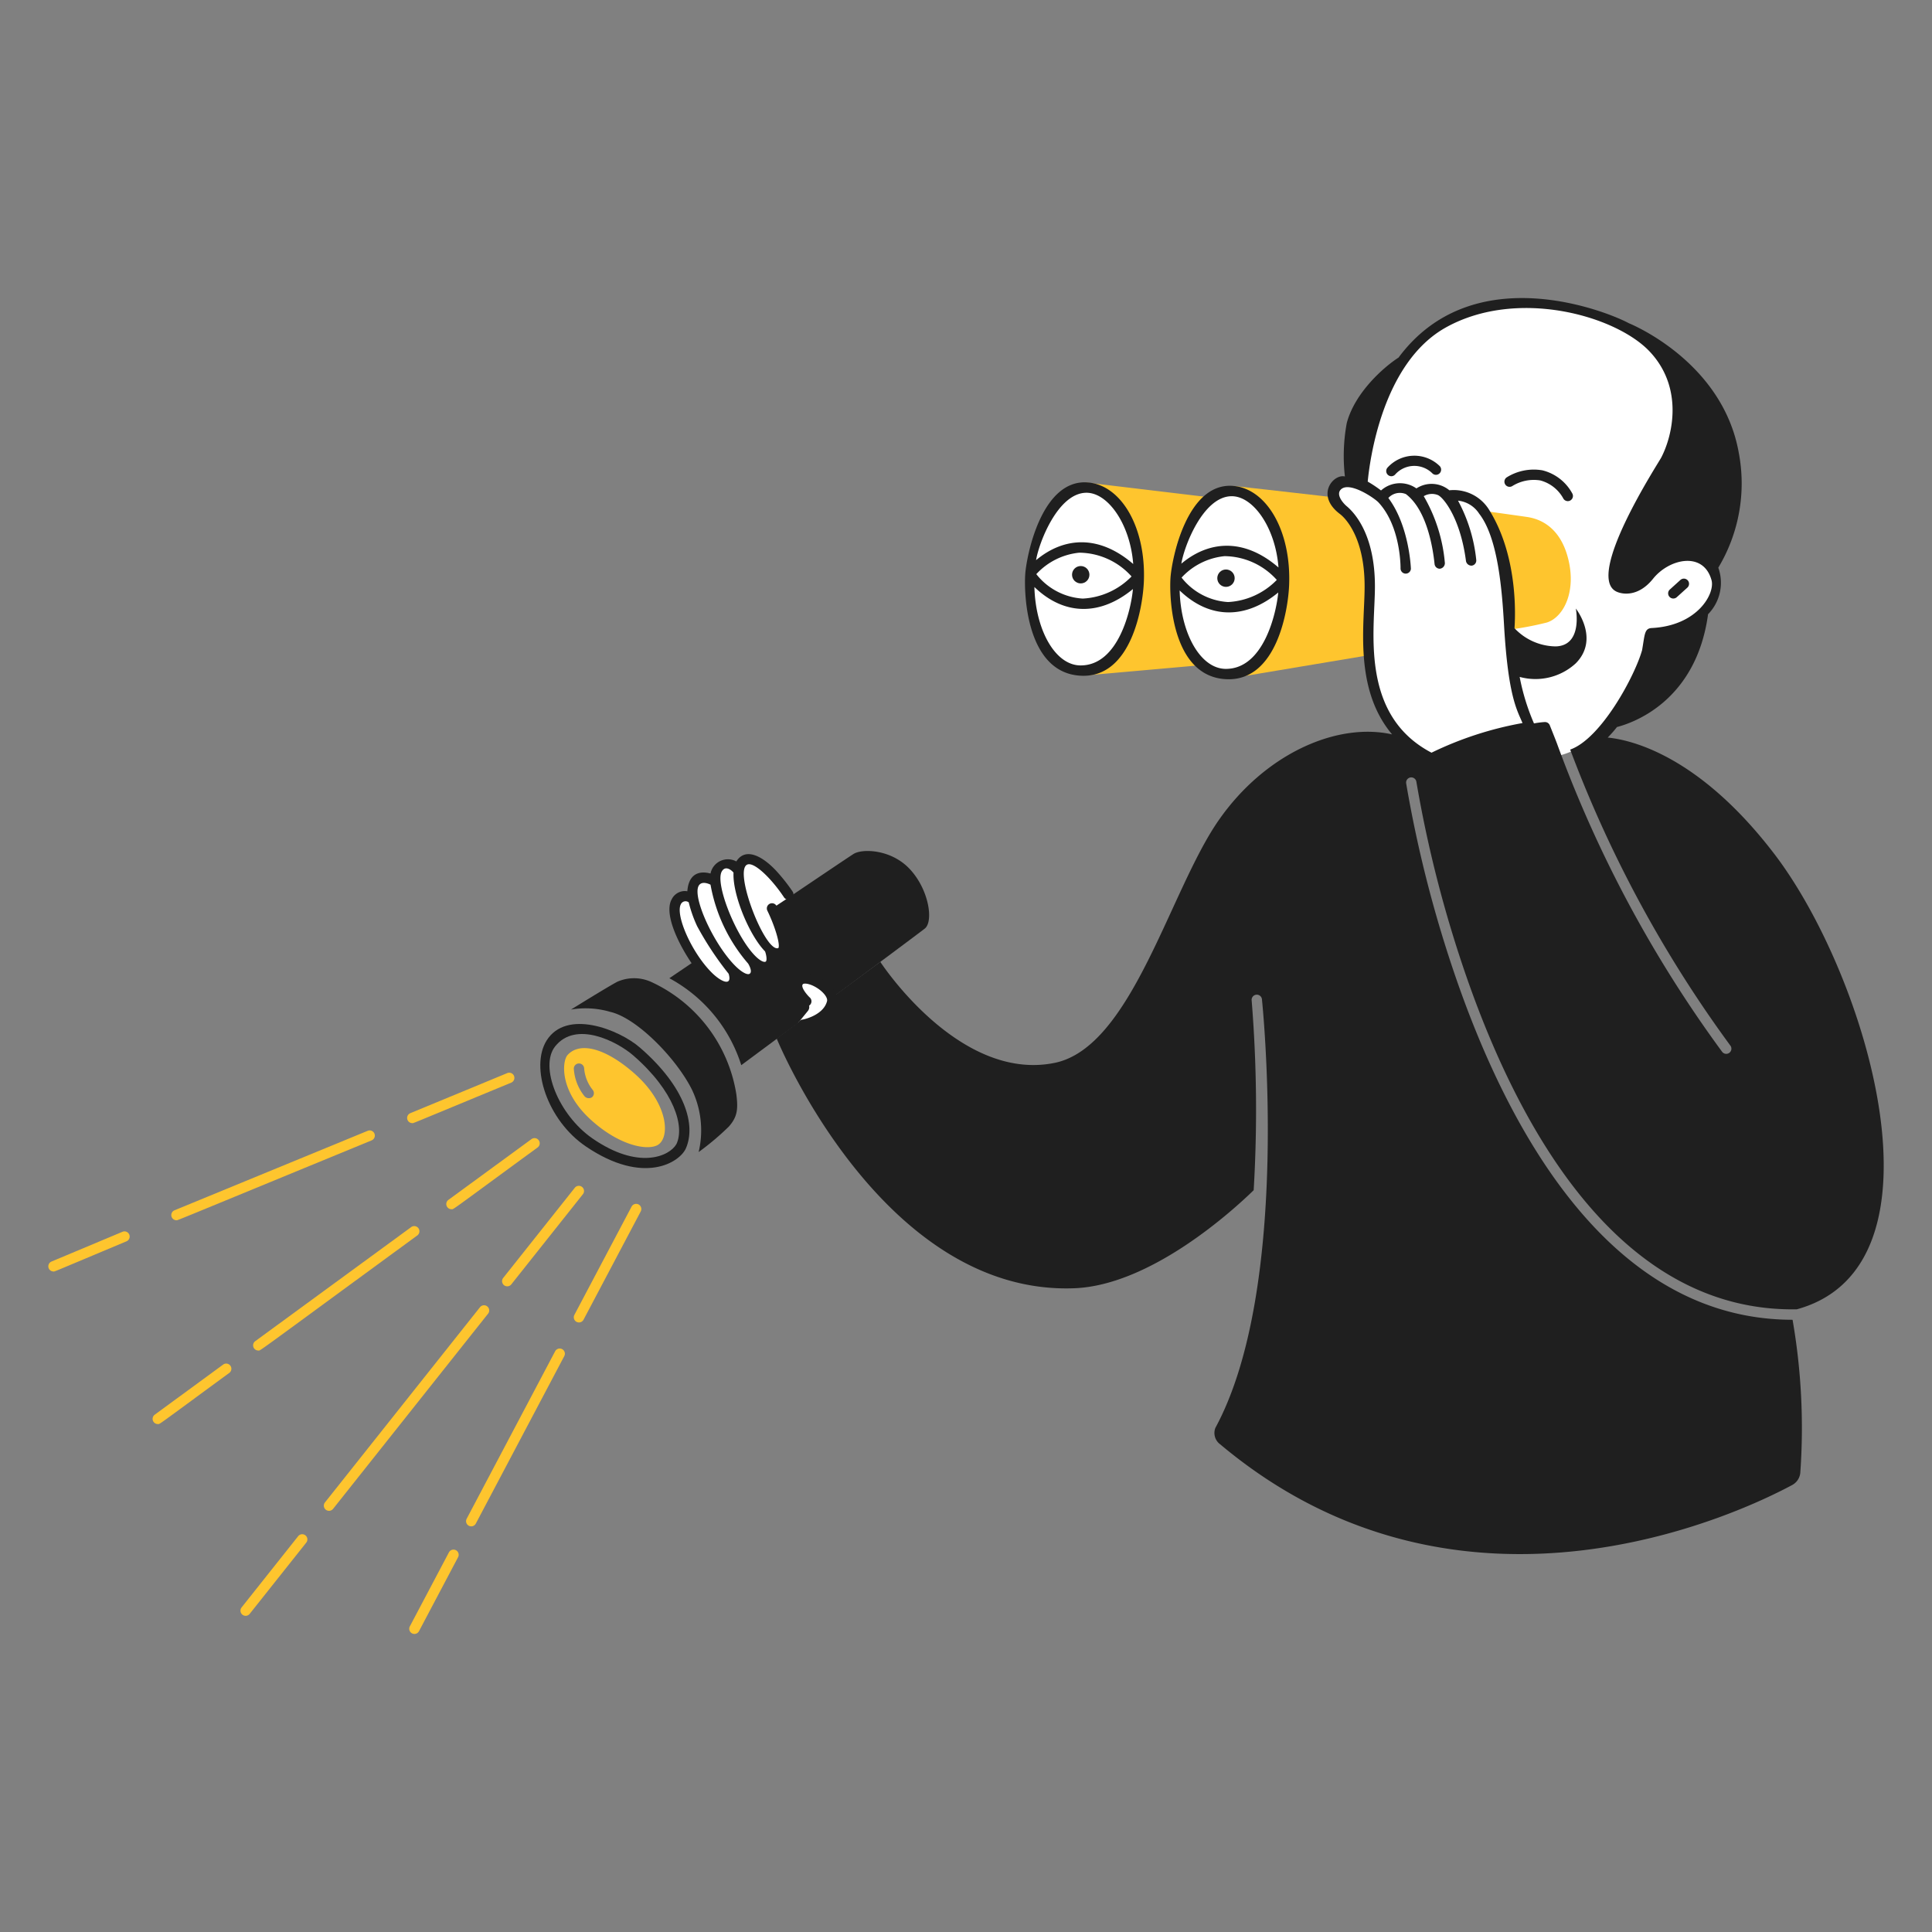 <svg xmlns="http://www.w3.org/2000/svg" viewBox="0 0 200 200" height="450" width="450"><rect x="0" y="0" width="200" height="200" fill="#808080" stroke="none"/><g><path d="M140.841,49.932s1.137-17.65,14.564-18.354,17.054,5.685,17.542,6.822a13.622,13.622,0,0,1-1.408,12.032c-3.519,5.4-5.252,9.582-3.519,9.874s5.306-4.473,7.85-2.74,2.653,5.739-1.3,7.255-3.844.866-3.844.866-2.348,11.7-10.324,12.723l-1.118-2.869a31.526,31.526,0,0,0-10.7,3.357s-4.407-1.564-5.685-5.685c-2.166-6.985-.58-10.541-1-14.179-.622-5.366-4.324-6.445-3.871-8.027S140.841,49.932,140.841,49.932Z" fill="#ffffff"></path><path d="M144.035,49.3a.537.537,0,0,1-.4-.892A3.747,3.747,0,0,1,149,48.211a.535.535,0,1,1-.7.812,2.652,2.652,0,0,0-3.871.095A.538.538,0,0,1,144.035,49.3Z" fill="#1f1f1f"></path><path d="M162.3,51.878a.537.537,0,0,1-.455-.253,3.836,3.836,0,0,0-2.392-1.89,4.2,4.2,0,0,0-2.885.573.535.535,0,1,1-.592-.892,5.279,5.279,0,0,1,3.7-.727,4.852,4.852,0,0,1,3.074,2.37A.536.536,0,0,1,162.3,51.878Z" fill="#1f1f1f"></path><path d="M173.125,61.95a.536.536,0,0,1-.264-.924l1.1-.994a.536.536,0,0,1,.72.794l-1.1.994A.536.536,0,0,1,173.125,61.95Z" fill="#1f1f1f"></path><path d="M59.113,104.507s3.872-2.4,4.792-2.877a4.3,4.3,0,0,1,3.465,0,15.459,15.459,0,0,1,8.852,11.621c.216,1.632.081,2.409-.785,3.384a28.025,28.025,0,0,1-3.113,2.625,9.777,9.777,0,0,0-.7-6.47c-1.624-3.248-5.712-7.417-8.446-8.04A9.066,9.066,0,0,0,59.113,104.507Z" fill="#1f1f1f"></path><path d="M69.292,101.266a15.539,15.539,0,0,1,7.445,9s17.99-13.342,19-14.144c.9-.714.457-3.962-1.516-6.112C92.3,87.912,89.3,87.831,88.377,88.39,87.575,88.878,69.292,101.266,69.292,101.266Z" fill="#1f1f1f"></path><path d="M65.718,111.165c-2.966-2.629-5.667-3.384-6.965-1.949-.557.613-.884,3.657,2.337,6.634,2.883,2.663,5.757,3.265,6.913,2.724C69.392,117.923,69.292,114.335,65.718,111.165Zm-4.441,2.425a.6.6,0,0,1-.752-.088,5.054,5.054,0,0,1-1.125-2.9.536.536,0,0,1,1.071,0,4.083,4.083,0,0,0,.894,2.235A.542.542,0,0,1,61.277,113.59Z" fill="#fec52e"></path><path d="M60.657,118.685c-4.02-2.722-5.774-8.219-4.085-10.95,2.063-3.337,7.525-1.149,9.66.7,4.755,4.117,5.828,8.065,4.763,10.46C70.361,120.316,66.648,122.74,60.657,118.685Zm-3.19-10.362c-1.648,2.074.339,7.076,3.839,9.51,4.765,3.313,7.994,1.881,8.72.6.855-1.814-.188-5.465-4.495-9.194C63.861,107.8,59.61,105.626,57.467,108.323Z" fill="#1f1f1f"></path><path d="M59.934,136.9a.536.536,0,0,1-.473-.786l5.92-11.206a.535.535,0,1,1,.947.5l-5.92,11.206A.536.536,0,0,1,59.934,136.9Z" fill="#fec52e"></path><path d="M48.782,158.007a.536.536,0,0,1-.473-.786l9.158-17.337a.535.535,0,1,1,.947.5l-9.158,17.337A.536.536,0,0,1,48.782,158.007Z" fill="#fec52e"></path><path d="M42.9,169.146a.536.536,0,0,1-.474-.785l4.047-7.661a.535.535,0,1,1,.947.5l-4.047,7.661A.535.535,0,0,1,42.9,169.146Z" fill="#fec52e"></path><path d="M25.428,167.269a.536.536,0,0,1-.419-.868l5.843-7.359a.536.536,0,1,1,.839.666l-5.844,7.359A.532.532,0,0,1,25.428,167.269Z" fill="#fec52e"></path><path d="M34.058,156.4a.536.536,0,0,1-.419-.868L49.7,135.308a.536.536,0,0,1,.839.666L34.478,156.2A.535.535,0,0,1,34.058,156.4Z" fill="#fec52e"></path><path d="M52.511,133.16a.536.536,0,0,1-.419-.869l7.423-9.348a.536.536,0,0,1,.839.666l-7.423,9.348A.536.536,0,0,1,52.511,133.16Z" fill="#fec52e"></path><path d="M16.333,147.417a.536.536,0,0,1-.317-.967l7.1-5.2a.536.536,0,0,1,.632.865C15.988,147.8,16.582,147.417,16.333,147.417Z" fill="#fec52e"></path><path d="M26.738,139.806a.536.536,0,0,1-.316-.968l16.16-11.821a.536.536,0,0,1,.632.865C25.946,140.514,27,139.806,26.738,139.806Z" fill="#fec52e"></path><path d="M46.735,125.178a.535.535,0,0,1-.316-.967L55,117.935a.536.536,0,1,1,.633.864C46.346,125.592,46.994,125.178,46.735,125.178Z" fill="#fec52e"></path><path d="M5.536,131.624a.536.536,0,0,1-.207-1.029l7.369-3.089a.536.536,0,0,1,.414.988C5.12,131.844,5.7,131.624,5.536,131.624Z" fill="#fec52e"></path><path d="M18.264,126.32a.536.536,0,0,1-.2-1.031l20-8.228a.535.535,0,1,1,.407.99C17.094,126.847,18.427,126.32,18.264,126.32Z" fill="#fec52e"></path><path d="M42.682,116.266a.536.536,0,0,1-.205-1.031l10.034-4.148a.535.535,0,0,1,.409.989C42.044,116.572,42.843,116.266,42.682,116.266Z" fill="#fec52e"></path><path d="M112.268,49.932l12.346,1.477a12.671,12.671,0,0,0-3.236,8.539,16,16,0,0,0,3.084,8.9L112.6,69.9s5.594-1.313,5.429-9.788C117.854,51.08,112.268,49.932,112.268,49.932Z" fill="#fec52e"></path><path d="M141.9,60.489c0,.557-.189,7.337-.189,7.337l-14.84,2.485s5.453-1.6,5.852-9.557c.433-8.657-5.081-10.454-5.081-10.454.492.046,4.824.541,10,1.13C138.014,51.473,141.9,54.877,141.9,60.489Z" fill="#fec52e"></path><path d="M153.564,52.882s3.212.446,4.44.623c.8.115,3.264.557,4.259,4.061,1.01,3.56-.367,6.317-2.13,6.876a33.844,33.844,0,0,1-3.916.743S155.567,54.507,153.564,52.882Z" fill="#fec52e"></path><path d="M146.013,80.481a.535.535,0,0,1,.61.45,126.446,126.446,0,0,0,5.185,20.182c5.846,16.824,16.4,34.742,34.2,34.426,16.351-4.481,7.22-34.651-2.337-47.147-7.788-10.184-14.8-11.8-17.24-12.039a12.889,12.889,0,0,0,.958-1.092c1.617-.415,8.2-2.642,9.429-11.677a4.648,4.648,0,0,0,1.06-4.819,16.935,16.935,0,0,0,2.112-11.937c-1.7-9.4-11.112-13.263-11.378-13.37-1.887-1.044-16.02-6.97-23.833,3.556-1.529.983-4.53,3.625-5.362,6.781a18.729,18.729,0,0,0-.193,5.531c-1.178-.3-3.1,1.932-.511,3.887.62.469,2.543,2.506,2.551,7.439.02,3.84-1.185,10.57,2.844,15.372-5.7-1.275-13.161,1.986-17.972,8.92-5.065,7.3-8.976,23.461-16.967,25.086-9.929,2.018-18.039-10.456-18.039-10.456s-9.313,6.861-10.727,7.938c0,0,10.865,26.592,30.79,25.848,7.978-.3,16.517-8.133,18.587-10.151a140.863,140.863,0,0,0-.207-19.628.536.536,0,1,1,1.066-.1c.008.088,3.112,29.683-4.819,44.323a1.451,1.451,0,0,0,.5,1.716c25.116,21.082,54.271,6.869,59.221,4.2a1.606,1.606,0,0,0,.825-1.253,65.362,65.362,0,0,0-.8-15.845c-18.082,0-28.808-18.008-34.774-35.173a127.461,127.461,0,0,1-5.226-20.356A.535.535,0,0,1,146.013,80.481Zm3.681-46.593c7.388-4.1,17.577-1.213,21.076,2.5,3.52,3.732,2.409,8.658,1.2,10.979-.3.575-7.935,12.3-4.636,13.875.575.275,2.245.6,3.793-1.334,1.659-2.069,5.2-2.881,6.048.145.387,1.38-1.436,4.717-6.187,4.961-.765.039-.715.655-1,2.288-.741,2.656-4.234,9.162-7.442,10.294a127.219,127.219,0,0,0,16.573,30.633.534.534,0,1,1-.851.645A127.939,127.939,0,0,1,161.189,77c-.1-.281-.66-1.679-.755-1.917a.533.533,0,0,0-.519-.337,8.545,8.545,0,0,0-1.117.143,22.71,22.71,0,0,1-1.483-4.815,6.166,6.166,0,0,0,5.815-1.413c2.438-2.474.1-5.536,0-5.662.03.16.7,3.847-2.09,3.916a5.95,5.95,0,0,1-4.257-1.879c-.008-.169.653-7.144-2.714-12.392a4.3,4.3,0,0,0-4.032-1.89,2.873,2.873,0,0,0-3.411-.193,2.947,2.947,0,0,0-3.662.212,12.591,12.591,0,0,0-1.378-.918C141.778,47.824,143.047,37.579,149.694,33.888ZM142.332,60.65c-.011-5.25-2.056-7.525-2.934-8.259-.313-.262-1.138-1.16-.6-1.711.884-.9,3.507.9,3.9,1.328,2.343,2.514,2.288,6.795,2.286,6.845a.536.536,0,0,0,1.071.025c0-.067-.164-4.434-2.334-7.328a1.613,1.613,0,0,1,1.82-.4c2.281,1.728,2.83,5.954,2.966,7.244a.542.542,0,0,0,.533.48.581.581,0,0,0,.533-.592,16.612,16.612,0,0,0-2.187-6.918,1.662,1.662,0,0,1,1.472-.112c.565.252,2.321,2.375,2.9,6.832a.577.577,0,0,0,.595.471.536.536,0,0,0,.468-.594,16.437,16.437,0,0,0-1.887-6.133,2.97,2.97,0,0,1,2.187,1.346c1.935,2.482,2.363,7.8,2.575,11.509.429,7.479,1.363,8.836,1.914,10.167a36.023,36.023,0,0,0-9.42,3.068C140.66,73.971,142.353,65.029,142.332,60.65Z" fill="#1f1f1f"></path><path d="M81.885,92.747s-4.35-6.338-5.572-2.853c0,0-1.616-1.7-2.554,1.113,0,0-2.068-.852-2.387,1.74,0,0-3.1-.338-.609,4.718s5.569,5.714,5.077,3.4c0,0,2.792,1.368,2.395-.978,0,0,2.176.758,1.5-1.408,0,0,3.117,1.444.229-4.476Z" fill="#ffffff"></path><path d="M82.664,105.839s3.485.122,3.581-2.285c.058-1.469-2.928-2.771-3.561-1.977-.473.595.373,1.653.915,2.227a.645.645,0,0,1,.031.85Z" fill="#ffffff"></path><path d="M82.056,92.3a18.734,18.734,0,0,0-1.695-2.145c-1.419-1.525-3.191-2.486-4.137-.979a1.832,1.832,0,0,0-2.672,1.253c-.7-.2-2.23-.36-2.4,1.834a1.517,1.517,0,0,0-1.615.827c-1.026,1.818,1.475,6.195,3.38,8.35,1.165,1.316,3.159,1.6,3.611.218,1.686.6,2.194-.616,2.2-1.076a1.414,1.414,0,0,0,1.687-1.372,1.153,1.153,0,0,0,.709-.146c1.229-.737.08-3.6-.714-5.24a.536.536,0,1,0-.964.467c.818,1.689,1.346,3.534,1.127,3.855-1.361.507-4.648-7.966-3.23-8.64.715-.34,2.551,1.475,3.817,3.385a.535.535,0,1,0,.893-.591Zm-8.38,8.381c-2.064-2.058-3.771-5.922-3.2-7.065a.534.534,0,0,1,.823-.2,13.111,13.111,0,0,0,.869,2.462,32.948,32.948,0,0,0,3.262,4.927C75.824,102.138,74.676,101.679,73.676,100.681Zm3.9.136c-.2.105-.725-.1-1.45-.818-2.232-2.226-4.468-7.116-3.8-8.3.3-.535,1.034-.214,1.227-.118a17.052,17.052,0,0,0,3.882,8.155C77.45,99.743,77.982,100.609,77.578,100.817ZM79.2,98.49c.154.428.214.971.062,1.057-.19.107-.608-.117-1.066-.574-2.014-2.009-4.185-7.482-3.483-8.749.436-.787,1.223.076,1.221.118C75.825,92.639,77.579,96.838,79.2,98.49Z" fill="#1f1f1f"></path><path d="M83.179,106.611a.535.535,0,0,1-.079-1.068c.041,0,2.142-.422,2.515-1.908.1-.392-.482-1.079-1.268-1.5-.632-.34-1.135-.365-1.237-.249-.267.3.49,1.172.73,1.384a.535.535,0,0,1-.709.8,3.2,3.2,0,0,1-1.154-1.945c-.007-1.51,1.8-1.513,2.877-.935s2.065,1.648,1.8,2.7C86.269,105.431,85.546,106.36,83.179,106.611Z" fill="#1f1f1f"></path><path d="M112.524,50.432c-2.9-.354-5.886,5.053-6.009,9.063s1.461,9.674,5.035,9.747,6.235-3.076,6.474-9.325S114.852,50.715,112.524,50.432Z" fill="#ffffff"></path><path d="M127.32,51.01c-2.2-.114-5.2,3.091-5.7,8.819-.415,4.771,1.722,9.846,5.247,10.072s6.159-5.231,6.123-9.595S131.4,51.222,127.32,51.01Z" fill="#ffffff"></path><path d="M127.638,50.3c-4.791-.368-6.343,7.627-6.469,9.513-.144,2.157.163,10.313,5.853,10.5,5.151.171,6.327-7.145,6.428-9.77C133.667,54.935,131.106,50.567,127.638,50.3Zm-.154,1.068c2.257-.023,4.553,3.27,4.864,7.377-3.456-2.988-7.092-2.873-10.055-.395C122.564,56.6,124.528,51.4,127.484,51.368Zm4.689,8.665a7.573,7.573,0,0,1-5.05,2.29,6.611,6.611,0,0,1-4.807-2.53,6.983,6.983,0,0,1,4.445-2.22A7.349,7.349,0,0,1,132.173,60.033Zm-5.266,9.209c-2.633,0-4.67-3.655-4.789-8.116,3.208,3.087,6.95,2.894,10.206.208C132.129,63.449,130.824,69.242,126.907,69.242Z" fill="#1f1f1f"></path><path d="M112.6,49.942c-4.79-.368-6.342,7.627-6.469,9.512-.144,2.158.163,10.313,5.853,10.5,5.152.171,6.327-7.145,6.429-9.77C118.631,54.577,116.071,50.209,112.6,49.942Zm-.153,1.068c2.257-.023,4.552,3.27,4.863,7.377-3.456-2.988-7.091-2.874-10.055-.4C107.529,56.24,109.492,51.04,112.449,51.01Zm4.689,8.665a7.576,7.576,0,0,1-5.051,2.29,6.613,6.613,0,0,1-4.807-2.53,6.984,6.984,0,0,1,4.446-2.221A7.352,7.352,0,0,1,117.138,59.675Zm-5.267,9.209c-2.632,0-4.669-3.655-4.788-8.116,3.207,3.086,6.95,2.894,10.2.208C117.094,63.09,115.789,68.884,111.871,68.884Z" fill="#1f1f1f"></path><circle cx="126.913" cy="59.853" r="0.9" fill="#1f1f1f"></circle><circle cx="111.877" cy="59.495" r="0.9" fill="#1f1f1f"></circle></g></svg>